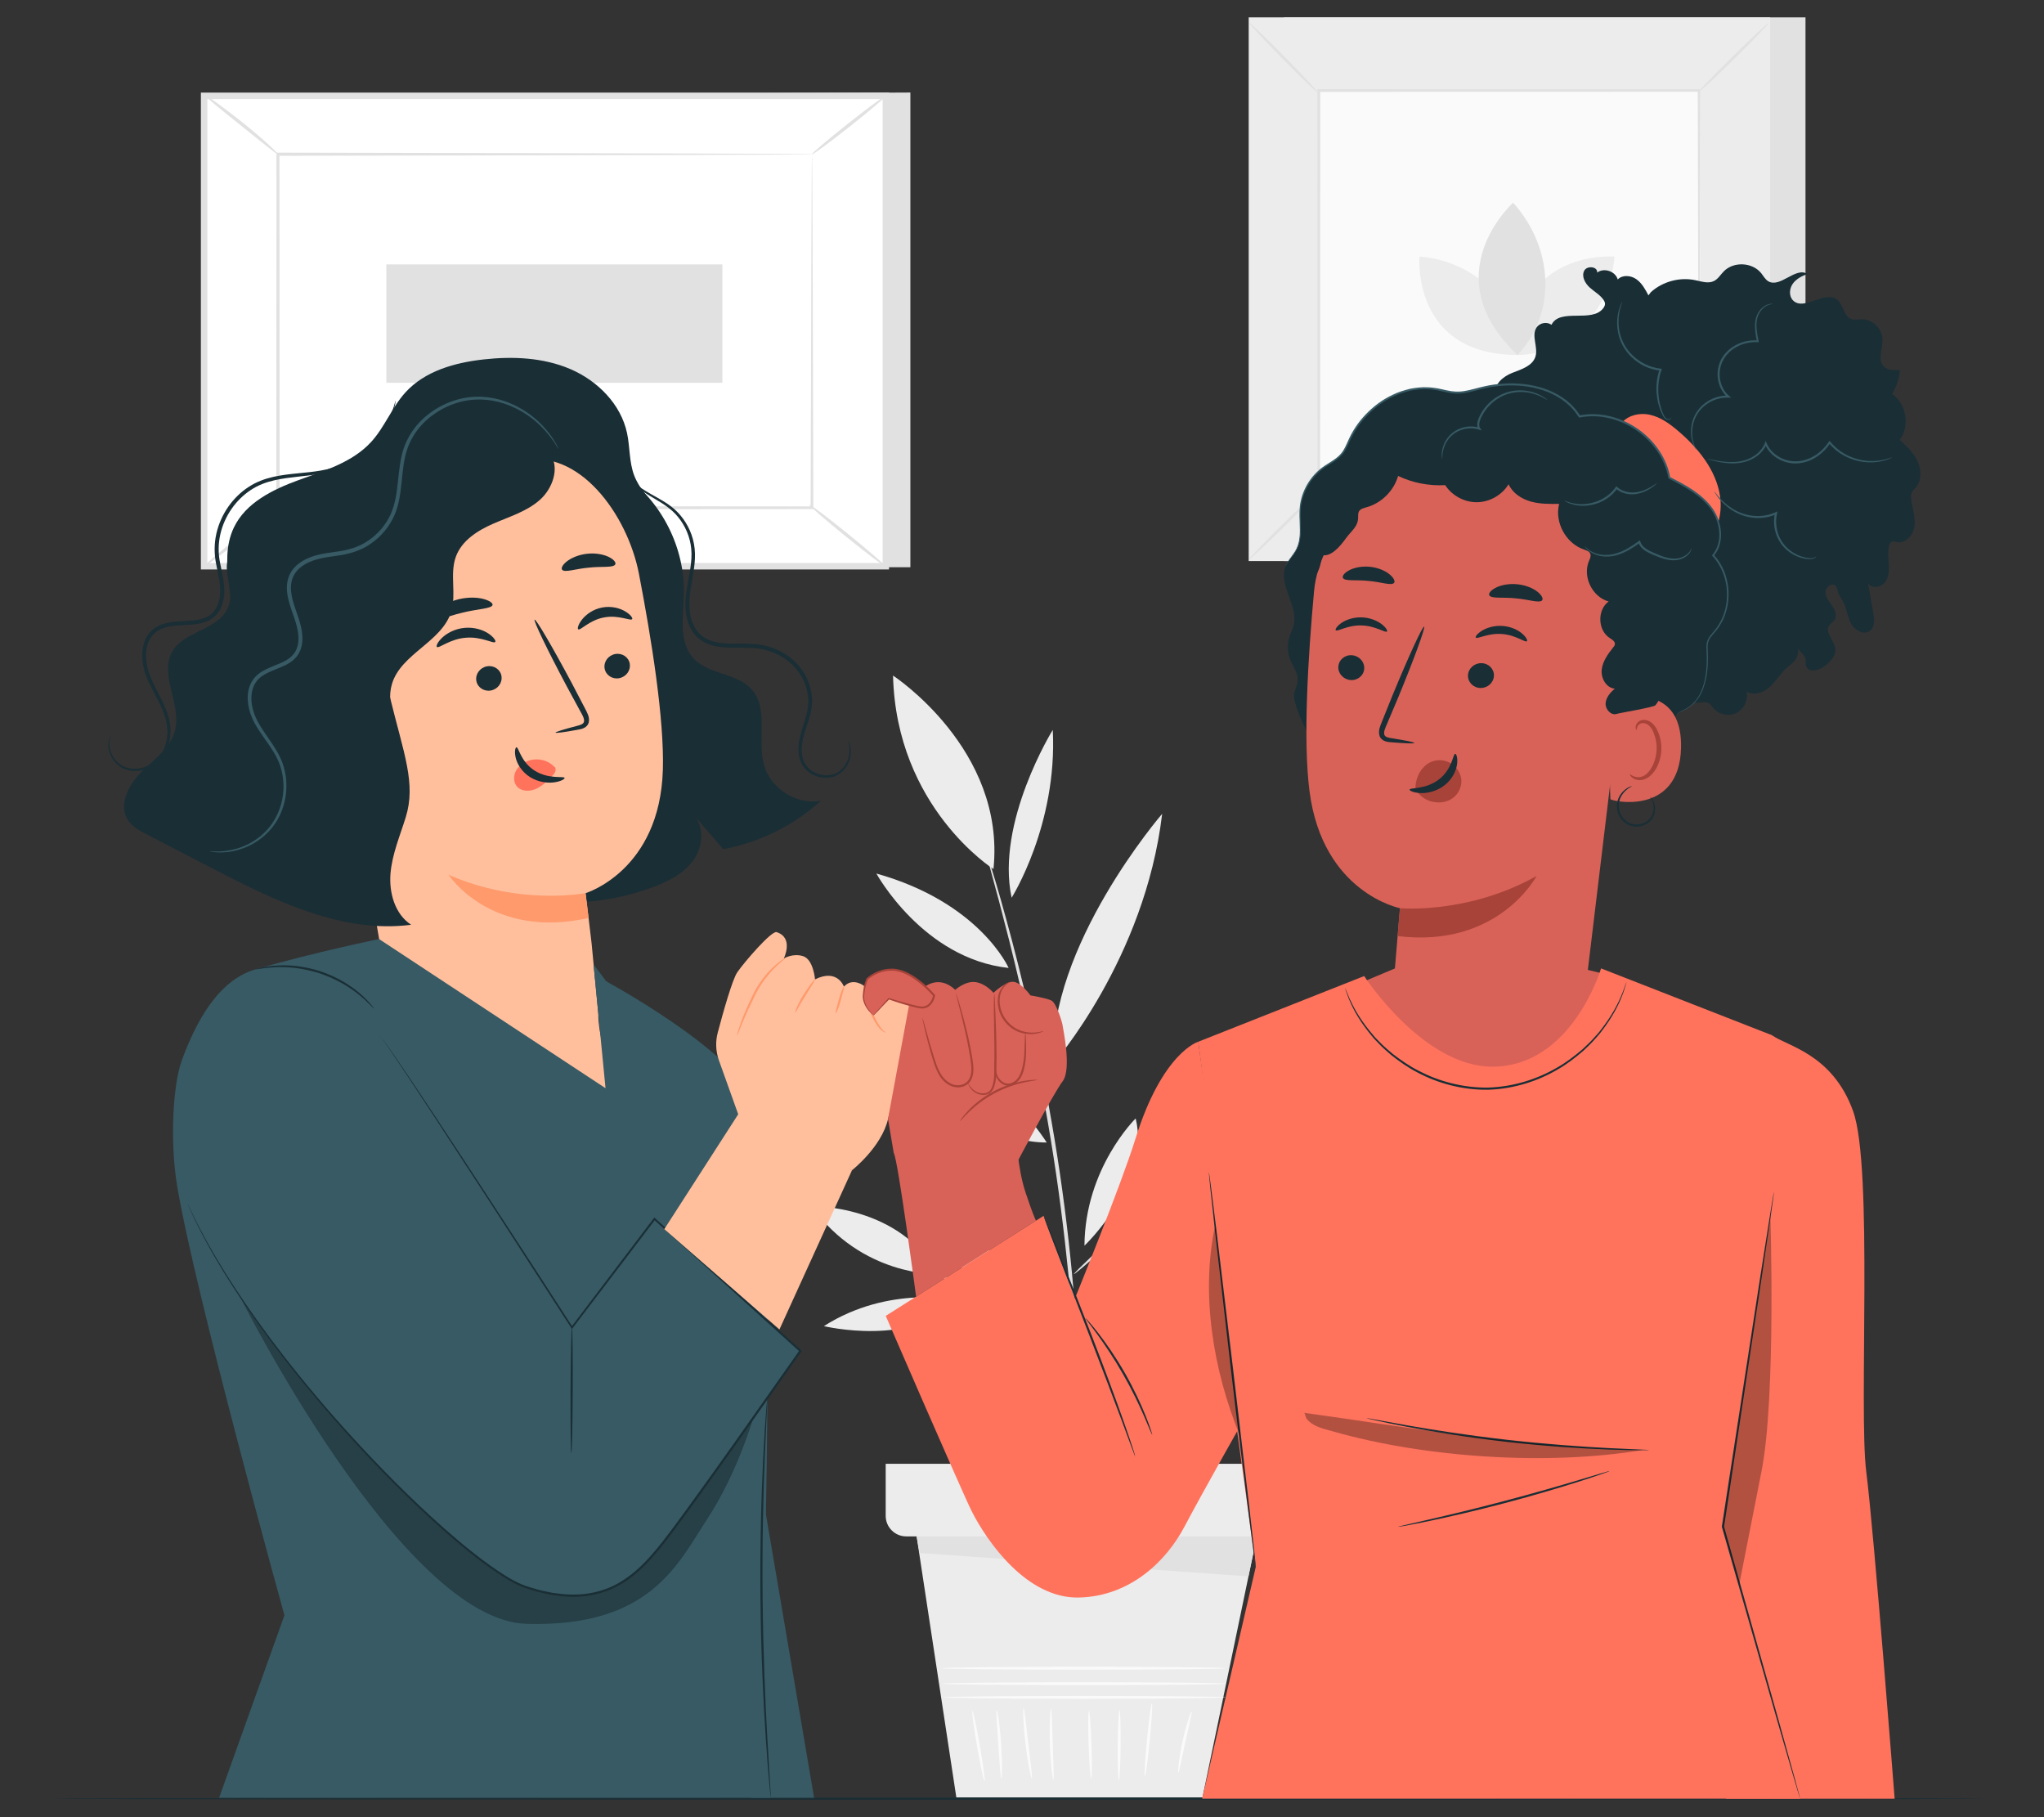 <?xml version="1.0" encoding="UTF-8"?>
<svg id="Layer_2" data-name="Layer 2" xmlns="http://www.w3.org/2000/svg" viewBox="0 0 540 480">
  <rect x="0" y="0" width="540" height="480" fill="#333333" stroke="none"/>
  <defs>
    <style>
      .cls-1 {
        fill: #ff735d;
      }

      .cls-1, .cls-2, .cls-3, .cls-4, .cls-5, .cls-6, .cls-7, .cls-8, .cls-9, .cls-10, .cls-11, .cls-12, .cls-13, .cls-14 {
        stroke-width: 0px;
      }

      .cls-2 {
        fill: #375a64;
      }

      .cls-3 {
        fill: #e1e1e1;
      }

      .cls-4 {
        fill: #ececec;
      }

      .cls-6, .cls-15 {
        opacity: .3;
      }

      .cls-7 {
        fill: none;
      }

      .cls-8 {
        fill: #1a2e35;
      }

      .cls-9 {
        fill: #fff;
      }

      .cls-10 {
        fill: #d96258;
      }

      .cls-11 {
        fill: #fafafa;
      }

      .cls-12 {
        fill: #ff9a6c;
      }

      .cls-13 {
        fill: #ffbf9d;
      }

      .cls-14 {
        fill: #a8433a;
      }
    </style>
  </defs>
  <g id="Layer_2-2" data-name="Layer 2">
    <g>
      <rect class="cls-7" width="540" height="480"/>
      <g>
        <g>
          <g>
            <g>
              <path class="cls-4" d="m286.5,329.04c.12-20.5,13.53-33.61,13.53-33.61,4.09,16.86-13.53,33.61-13.53,33.61Z"/>
              <path class="cls-4" d="m306.14,319.52c18.85-8.07,36.21-1,36.21-1-13.83,10.48-36.21,1-36.21,1Z"/>
              <path class="cls-4" d="m308.37,308.6c-3.27-15.84,4.93-28.15,4.93-28.15,5.93,12.35-4.93,28.15-4.93,28.15Z"/>
              <path class="cls-4" d="m232.42,269.18c28.71,7.64,44.11,32.61,44.11,32.61-24.54.02-44.11-32.61-44.11-32.61Z"/>
              <path class="cls-4" d="m278.28,280.94c-1.49-30.95,28.75-65.97,28.75-65.97-4.57,38.43-28.75,65.97-28.75,65.97"/>
              <path class="cls-4" d="m278.13,192.8c1.28,25.1-10.87,44.33-10.87,44.33-4.27-19.91,10.87-44.33,10.87-44.33Z"/>
              <path class="cls-4" d="m266.47,255.68c-22.63-2.43-34.94-24.94-34.94-24.94,27.36,7.67,34.94,24.94,34.94,24.94Z"/>
              <path class="cls-4" d="m217.66,350.29c17.29-11.02,35.57-6.85,35.57-6.85-11.95,12.57-35.57,6.85-35.57,6.85Z"/>
              <path class="cls-4" d="m276.3,360.45c-4.29,11.83-15.2,17.13-15.2,17.13.97-10.44,15.2-17.13,15.2-17.13Z"/>
              <path class="cls-4" d="m273.39,357.12c-12.87,7.92-27.06,4.83-27.06,4.83,8.71-9.08,27.06-4.83,27.06-4.83Z"/>
              <path class="cls-3" d="m284.95,398.78s-.03-.16-.04-.46c0-.36-.02-.81-.03-1.35,0-1.27,0-3-.01-5.19.02-2.25.02-5.01-.05-8.2-.05-3.2-.06-6.84-.23-10.86-.19-8.05-.77-17.61-1.59-28.22-.92-10.6-2.21-22.23-3.98-34.37-3.58-24.31-8.46-46.03-12.39-61.63-1.98-7.8-3.65-14.1-4.86-18.43-.57-2.11-1.02-3.78-1.35-5.01-.13-.53-.24-.96-.33-1.31-.07-.3-.09-.45-.08-.46.02,0,.08.14.18.43.11.35.25.77.42,1.28.38,1.21.89,2.87,1.53,4.96,1.33,4.3,3.11,10.58,5.18,18.37,4.11,15.58,9.12,37.31,12.7,61.67,1.78,12.17,3.04,23.83,3.91,34.45.77,10.63,1.27,20.22,1.37,28.28.12,4.03.08,7.67.08,10.88.01,3.2-.04,5.96-.13,8.21-.08,2.18-.14,3.91-.18,5.19-.03.54-.05.98-.07,1.35-.02.3-.04.46-.06.46Z"/>
              <path class="cls-3" d="m243.43,333.27c.16-.23,9.3,5.76,20.42,13.38,11.12,7.63,20.01,13.99,19.85,14.22-.16.23-9.3-5.76-20.43-13.39-11.12-7.62-20.01-13.99-19.85-14.22Z"/>
              <path class="cls-3" d="m283.7,336.57c-.05-.05.46-.6,1.4-1.54,1.12-1.08,2.48-2.39,4.07-3.92,3.66-3.44,8.38-7.86,13.6-12.76,5.22-4.89,9.94-9.32,13.6-12.75,1.61-1.51,2.98-2.8,4.12-3.87.98-.9,1.55-1.38,1.6-1.33.05.05-.42.62-1.32,1.61-.89,1-2.23,2.39-3.9,4.1-3.35,3.41-8.08,8.01-13.41,12.98-5.32,4.97-10.22,9.39-13.81,12.54-1.79,1.58-3.26,2.83-4.29,3.68-1.03.85-1.62,1.3-1.67,1.24Z"/>
              <path class="cls-4" d="m214.38,318.6s23.38-.45,33.27,17.96c0,0-19.95.66-33.27-17.96Z"/>
              <path class="cls-4" d="m246.31,309.22s19.04,13.58,16.01,34.25c0,0-16.41-11.36-16.01-34.25Z"/>
              <path class="cls-4" d="m346.6,275.76s-7.51,26.18-31.38,30.88c0,0,6.1-22.42,31.38-30.88Z"/>
              <path class="cls-4" d="m235.93,178.45s29.83,19.46,26.53,51.11c0,0-25.68-16.25-26.53-51.11Z"/>
            </g>
            <path class="cls-3" d="m335.22,351.54c.04.06-.65.61-1.94,1.55-1.29.93-3.13,2.32-5.35,4.09-4.46,3.53-10.36,8.73-16.15,15.18-5.79,6.46-10.33,12.88-13.36,17.69-1.52,2.4-2.71,4.38-3.49,5.76-.8,1.38-1.27,2.12-1.34,2.09-.06-.03.29-.84.99-2.28.68-1.44,1.78-3.48,3.23-5.95,2.89-4.93,7.38-11.48,13.22-17.99,5.85-6.5,11.88-11.67,16.47-15.07,2.3-1.7,4.2-3.01,5.57-3.85,1.36-.85,2.12-1.29,2.16-1.23Z"/>
            <path class="cls-4" d="m309.26,370.97c-3.81-20.15,6.85-35.57,6.85-35.57,3.21,22.18-6.85,35.57-6.85,35.57Z"/>
            <path class="cls-4" d="m329.33,360.03c12.86-7.55,26.04-4.04,26.04-4.04-14.4,7.64-26.04,4.04-26.04,4.04Z"/>
          </g>
          <g>
            <polygon class="cls-4" points="241.46 401.21 252.65 474.77 317.68 474.77 332.77 402.28 241.46 401.21"/>
            <g>
              <path class="cls-11" d="m323.68,448.35c0,.21-16.66.38-37.21.38s-37.22-.17-37.22-.38,16.66-.38,37.22-.38,37.21.17,37.21.38Z"/>
              <path class="cls-11" d="m323.93,444.74c0,.21-16.78.38-37.46.38s-37.47-.17-37.47-.38,16.77-.38,37.47-.38,37.46.17,37.46.38Z"/>
              <path class="cls-11" d="m323.8,440.65c0,.21-16.78.38-37.46.38s-37.47-.17-37.47-.38,16.77-.38,37.47-.38,37.46.17,37.46.38Z"/>
              <path class="cls-11" d="m260.12,470.57c-.21.04-1.1-4.11-1.99-9.26-.89-5.15-1.45-9.36-1.24-9.39.21-.04,1.1,4.11,1.99,9.26.89,5.15,1.45,9.36,1.24,9.39Z"/>
              <path class="cls-11" d="m264.54,469.79c-.22,0-.46-4.05-.81-9.04-.34-4.99-.64-9.04-.42-9.06.2-.02.85,4,1.19,9.01.34,5.01.25,9.08.04,9.09Z"/>
              <path class="cls-11" d="m272.6,469.79c-.2.04-1.09-4.09-1.69-9.26-.61-5.17-.7-9.39-.5-9.41.22-.01.65,4.17,1.25,9.32.6,5.15,1.15,9.32.93,9.35Z"/>
              <path class="cls-11" d="m278.27,470.17c-.2.02-.73-4.19-.9-9.41-.17-5.22.08-9.46.29-9.45.22,0,.3,4.23.47,9.43.17,5.2.35,9.42.14,9.44Z"/>
              <path class="cls-11" d="m288.28,469.79c-.21,0-.52-3.99-.68-8.93-.17-4.94-.13-8.95.08-8.96.21,0,.52,3.99.68,8.94.17,4.94.13,8.95-.08,8.96Z"/>
              <path class="cls-11" d="m295.6,470.18c-.21,0-.35-4.14-.31-9.24.04-5.1.25-9.24.46-9.24.21,0,.35,4.14.31,9.24-.04,5.1-.25,9.24-.46,9.24Z"/>
              <path class="cls-11" d="m302.46,469.2c-.21-.02.04-4.35.55-9.66.52-5.32,1.1-9.61,1.31-9.59.21.02-.04,4.35-.55,9.66-.52,5.31-1.1,9.61-1.31,9.59Z"/>
              <path class="cls-11" d="m311.31,468.23c-.2-.03.12-3.74,1.09-8.21.97-4.48,2.22-7.99,2.42-7.93.21.06-.71,3.64-1.67,8.09-.97,4.44-1.62,8.08-1.84,8.05Z"/>
            </g>
            <path class="cls-4" d="m233.99,386.65v13.76c0,2.99,2.43,5.42,5.42,5.42h94.17c2.99,0,5.42-2.43,5.42-5.42v-13.76h-105Z"/>
            <polygon class="cls-3" points="242.16 405.83 242.94 410.21 329.83 416.4 332.03 405.83 242.16 405.83"/>
          </g>
        </g>
        <g>
          <rect class="cls-3" x="339.22" y="4.59" width="137.77" height="143.61"/>
          <rect class="cls-4" x="329.89" y="4.59" width="137.77" height="143.61"/>
          <rect class="cls-11" x="348.41" y="23.9" width="100.73" height="105"/>
          <path class="cls-3" d="m348.41,129.6c.07.08-.9,1.17-2.52,2.85-1.62,1.69-3.88,3.98-6.42,6.48-2.54,2.5-4.86,4.73-6.57,6.31-1.71,1.59-2.8,2.53-2.88,2.46-.07-.07.89-1.15,2.51-2.84,1.62-1.69,3.89-3.99,6.43-6.49,2.54-2.5,4.87-4.74,6.58-6.32,1.71-1.59,2.8-2.53,2.87-2.45Z"/>
          <path class="cls-3" d="m449.14,129.34c.08-.07,1.17.9,2.85,2.52,1.69,1.62,3.98,3.88,6.48,6.42,2.5,2.54,4.73,4.86,6.31,6.57,1.59,1.71,2.53,2.8,2.46,2.88-.07.07-1.15-.89-2.84-2.51-1.69-1.62-3.99-3.89-6.49-6.43-2.5-2.54-4.74-4.87-6.32-6.58-1.59-1.71-2.53-2.8-2.45-2.87Z"/>
          <path class="cls-3" d="m448.87,24.18c-.07-.08.9-1.17,2.52-2.85,1.62-1.69,3.88-3.98,6.42-6.48,2.54-2.5,4.86-4.73,6.57-6.31,1.71-1.59,2.8-2.53,2.88-2.46.07.07-.89,1.15-2.51,2.84-1.62,1.69-3.89,3.99-6.43,6.49-2.54,2.5-4.87,4.74-6.58,6.32-1.71,1.59-2.8,2.53-2.87,2.45Z"/>
          <path class="cls-3" d="m348.14,24.43c-.08.07-1.17-.9-2.85-2.52-1.69-1.62-3.98-3.88-6.48-6.42-2.5-2.54-4.73-4.86-6.31-6.57-1.59-1.71-2.53-2.8-2.46-2.88.07-.07,1.15.89,2.84,2.51,1.69,1.62,3.99,3.89,6.49,6.43,2.5,2.54,4.74,4.87,6.32,6.58,1.59,1.71,2.53,2.8,2.45,2.87Z"/>
          <path class="cls-3" d="m448.87,128.9s-.01-.18-.02-.51c0-.35-.01-.83-.02-1.46,0-1.31-.02-3.2-.04-5.66-.02-4.96-.05-12.2-.09-21.39-.04-18.39-.1-44.59-.17-75.98l.33.33c-29.32.01-63.76.03-100.44.05h0l.38-.38c-.02,38.54-.04,74.6-.05,105l-.32-.32c30.11.07,55.19.13,72.75.17,8.78.04,15.69.06,20.42.08,2.35.02,4.15.03,5.4.04.6,0,1.06.01,1.39.02.31,0,.48.02.48.02,0,0-.14.01-.45.02-.33,0-.77.01-1.36.02-1.23,0-3.02.02-5.34.04-4.72.02-11.6.05-20.35.08-17.62.04-42.76.1-72.96.17h-.32s0-.32,0-.32c-.02-30.4-.03-66.46-.05-105v-.38s.38,0,.38,0h0c36.68.02,71.12.03,100.44.05h.33s0,.33,0,.33c-.07,31.47-.13,57.75-.17,76.19-.04,9.16-.07,16.37-.09,21.32-.02,2.43-.03,4.31-.04,5.6,0,.61-.01,1.08-.02,1.43,0,.32-.02.47-.02.47Z"/>
          <g>
            <path class="cls-4" d="m375,67.76s-2.16,26,26,26c0-13.87-11.45-24.83-26-26Z"/>
            <path class="cls-4" d="m426.52,67.78s-26-2.16-26,26c13.87,0,24.83-11.45,26-26Z"/>
            <path class="cls-3" d="m399.75,53.55s-21.24,19.07,1.16,40.21c10.42-11.04,9.54-28.35-1.16-40.21Z"/>
          </g>
        </g>
        <g>
          <polygon class="cls-3" points="240.51 24.44 240.51 149.83 60.41 149.83 53.93 25.32 240.51 24.44"/>
          <g>
            <rect class="cls-9" x="81.85" y="-2.6" width="124.25" height="180.09" transform="translate(56.53 231.42) rotate(-90)"/>
            <path class="cls-3" d="m234.88,150.42H53.07V24.46h181.8v125.96Zm-180.09-1.71h178.39V26.17H54.78v122.54Z"/>
          </g>
          <g>
            <rect class="cls-9" x="73.43" y="40.76" width="141.08" height="93.38"/>
            <path class="cls-3" d="m214.51,40.76s-.24.02-.7.02c-.48,0-1.14.01-2.01.02-1.79.01-4.38.03-7.75.05-6.78.03-16.63.06-29.07.11-24.88.05-60.1.12-101.56.2l.41-.41c.01,28.53.02,60.14.04,93.36h0s-.44-.43-.44-.43c53.22.03,102.29.07,141.08.09l-.35.35c.08-28.42.14-51.71.19-67.94.04-8.11.07-14.44.09-18.79.02-2.15.03-3.79.04-4.94.01-1.12.04-1.71.04-1.71,0,0,.03.54.04,1.64,0,1.13.02,2.75.04,4.87.02,4.32.05,10.63.09,18.71.04,16.28.11,39.65.19,68.16v.35s-.35,0-.35,0c-38.79.02-87.86.06-141.08.09h-.45s0-.45,0-.45h0c.01-33.24.03-64.85.04-93.38v-.41s.41,0,.41,0c41.57.08,76.88.15,101.83.2,12.4.05,22.23.08,28.98.11,3.33.02,5.9.04,7.67.05.84.01,1.49.02,1.96.02.44,0,.65.02.65.02Z"/>
          </g>
          <path class="cls-3" d="m53.93,24.97c.08-.1,1.25.68,3.1,2.01,1.84,1.33,4.35,3.22,7.06,5.38,2.71,2.17,5.09,4.22,6.77,5.76,1.68,1.54,2.66,2.55,2.58,2.64-.17.19-4.5-3.38-9.91-7.7-5.41-4.31-9.76-7.88-9.6-8.08Z"/>
          <path class="cls-3" d="m234.02,25.32c.15.19-4.09,3.8-9.48,8.07-5.39,4.26-9.88,7.56-10.03,7.37-.15-.19,4.09-3.8,9.48-8.07,5.39-4.26,9.88-7.56,10.03-7.37Z"/>
          <g>
            <path class="cls-9" d="m233.88,149.59c-6.69-5.42-13.39-10.85-20.08-16.27"/>
            <path class="cls-3" d="m213.8,133.31c.15-.19,4.78,3.3,10.32,7.79,5.55,4.49,9.91,8.29,9.76,8.48-.15.19-4.77-3.3-10.32-7.79-5.54-4.49-9.91-8.29-9.76-8.48Z"/>
          </g>
          <path class="cls-3" d="m53.93,149.57c-.15-.19,4.05-3.77,9.38-7.98,5.33-4.22,9.78-7.48,9.93-7.29.15.19-4.05,3.77-9.38,7.98-5.33,4.22-9.78,7.48-9.93,7.29Z"/>
          <rect class="cls-3" x="130.83" y="41.09" width="31.27" height="88.77" transform="translate(60.98 231.94) rotate(-90)"/>
        </g>
        <path class="cls-8" d="m524.68,475.12c0,.16-114.33.29-255.33.29s-255.35-.13-255.35-.29,114.3-.29,255.35-.29,255.33.13,255.33.29Z"/>
        <path class="cls-8" d="m164.98,125.61c9.93,7.04,16.01,19.2,15.69,31.37-.16,5.91-1.44,12.71,2.62,17.01,4.02,4.26,11.46,3.75,15.32,8.14,4.55,5.17,1.38,13.38,3.25,20.01,1.76,6.23,8.64,10.53,15,9.39-7.2,6.52-16.23,10.99-25.78,12.78-2.62-3.03-5.24-6.06-7.86-9.09,2.96,3.17,2.49,8.49-.05,12.02-2.54,3.52-6.62,5.58-10.69,7.1-19.43,7.27-42.25,4.74-59.61-6.61"/>
        <path class="cls-8" d="m56.93,183.26c1.25-4.59,3.51-8.9,4.27-13.59,1.63-10.09-3.81-21.08.58-30.31,3.12-6.57,10.31-10.07,17.14-12.56,6.83-2.49,14.19-4.68,19.11-10.04,3.61-3.93,5.51-9.19,9.1-13.13,5.12-5.62,12.99-7.83,20.55-8.68,7.76-.87,15.84-.53,23.02,2.55,7.17,3.08,13.31,9.23,14.95,16.87.8,3.72.54,7.68,1.9,11.23,1.5,3.91,4.78,6.84,6.89,10.45,4.46,7.64,2.8,18.31-3.78,24.22l-49.92,71.73c-11.01,4.81-38.46,1.06-47.56-6.79-9.1-7.85-19.39-30.35-16.24-41.94Z"/>
        <path class="cls-13" d="m168.8,151.56c-3-15.56-15.85-33.47-31.27-29.81l-47.22,18.59c-4.68,1.11-7.74,5.62-7.03,10.38l20.3,117c-.11.04-.22.08-.33.12,0,0,25.26,43.84,56.25,29.63,6.14-2.82-1.78-22.22-1.42-29.58l-1.78-18.65c-1.11-9.51-1.61-13.41-1.59-13.32,0,0,19.61-5.89,20.41-32.57.4-13.27-2.99-34.5-6.32-51.78Z"/>
        <g>
          <g>
            <g>
              <path class="cls-8" d="m132.48,178.59c.29,1.76-.96,3.46-2.8,3.8-1.83.34-3.55-.82-3.84-2.58-.29-1.76.96-3.46,2.8-3.8,1.84-.34,3.56.82,3.85,2.58Z"/>
              <path class="cls-8" d="m166.37,175.34c.29,1.76-.96,3.46-2.8,3.8-1.83.34-3.55-.82-3.84-2.58-.29-1.76.96-3.46,2.8-3.8,1.84-.34,3.56.82,3.85,2.58Z"/>
              <path class="cls-8" d="m167.02,163.52c-.33.63-3.57-1.19-7.46-.42-3.9.7-6.27,3.59-6.81,3.12-.26-.2,0-1.28,1.02-2.58,1.01-1.28,2.88-2.71,5.31-3.17,2.43-.46,4.69.18,6.08,1.02,1.42.83,2.03,1.75,1.86,2.03Z"/>
            </g>
            <path class="cls-8" d="m130.85,169.56c-.43.59-3.63-1.49-7.84-1.1-4.21.33-7.08,2.93-7.59,2.42-.25-.22.15-1.25,1.39-2.43,1.22-1.17,3.38-2.39,6.01-2.61,2.62-.22,4.93.61,6.3,1.56,1.39.95,1.93,1.9,1.72,2.16Z"/>
            <path class="cls-8" d="m146.74,193.54c-.04-.2,2.15-.88,5.72-1.81.91-.21,1.76-.51,1.83-1.16.13-.69-.38-1.64-.96-2.65-1.15-2.12-2.36-4.34-3.62-6.67-5.06-9.5-8.85-17.36-8.47-17.57.38-.2,4.8,7.34,9.86,16.84,1.23,2.35,2.4,4.58,3.51,6.72.48,1,1.23,2.11.94,3.55-.16.72-.77,1.31-1.34,1.54-.57.26-1.08.33-1.54.42-3.63.67-5.9.97-5.94.77Z"/>
            <path class="cls-12" d="m154.7,235.91s-17.44,3.39-36.21-4.85c0,0,11.15,17.22,37,11.42l-.8-6.57Z"/>
            <path class="cls-1" d="m146.33,202.43c-1.52-1.55-3.91-2.2-6.14-1.67-1.54.37-3.03,1.33-3.82,2.72-.79,1.4-.76,3.23.27,4.34,1.15,1.24,3.22,1.3,4.88.59,1.66-.71,3-2.03,4.26-3.34.35-.36.71-.74.89-1.2.19-.46.17-1.03-.18-1.34"/>
            <path class="cls-8" d="m136.44,197.39c.58-.11,1.09,3.81,4.8,6.16,3.7,2.36,7.82,1.39,7.92,1.93.09.24-.83.88-2.59,1.15-1.72.28-4.32.05-6.58-1.39-2.26-1.44-3.43-3.6-3.77-5.19-.36-1.62-.05-2.64.22-2.66Z"/>
          </g>
          <path class="cls-8" d="m130.13,159.78c-.23,1.03-3.89,1.02-8.06,2.08-4.19.97-7.44,2.64-8.12,1.84-.3-.39.17-1.39,1.43-2.51,1.25-1.12,3.31-2.3,5.82-2.91,2.51-.6,4.88-.5,6.51-.07,1.63.43,2.51,1.1,2.42,1.58Z"/>
          <path class="cls-8" d="m162.53,149.12c-.62.91-3.57.43-6.99.82-3.43.29-6.24,1.36-7.01.59-.35-.38,0-1.26,1.17-2.2,1.15-.93,3.15-1.83,5.5-2.07,2.35-.24,4.48.25,5.78.93,1.32.69,1.82,1.48,1.55,1.92Z"/>
        </g>
        <path class="cls-8" d="m79.88,144.65c2.23-3.85,6.49-5.99,10.56-7.81,17.54-7.82,36.02-13.54,54.92-16.99,2.57,3.78.65,9.21-2.78,12.23-3.43,3.02-7.97,4.38-12.16,6.2-4.2,1.82-8.46,4.5-10,8.81-1.65,4.58.2,9.8-1.21,14.46-2.43,8.01-13.28,11.1-15.66,19.12-1.81,6.07,1.97,12.23,3.15,18.45,1.34,7.05-.91,14.68-5.85,19.88-3.9,4.1-9.39,6.57-15.02,6.96-2.45-22.49-4.9-44.99-7.34-67.48-.51-4.68-.95-9.74,1.41-13.81Z"/>
        <path class="cls-8" d="m37.32,203.95c3.4-3.37,7.73-6.36,8.92-11,1.73-6.76-4.01-14.31-.88-20.54,2.86-5.69,12.12-5.88,14.75-11.67,2.06-4.53-.76-8.3-.09-12.21s5.99-7.59,9.96-7.33l33.08,43.09c3.62,14.83,6.9,22.66,4.13,31.59-1.52,4.9-3.58,9.7-4.02,14.81-.43,5.11,1.15,10.79,5.45,13.58-18.35,2.38-36.1-6.39-52.53-14.9-5.79-3-11.59-6.01-17.39-9.01-1.81-.94-3.69-1.94-4.83-3.63-2.68-3.97.04-9.39,3.44-12.76Z"/>
        <path class="cls-2" d="m55.41,224.86s.67.21,1.99.28c1.31.07,3.3.02,5.72-.7,2.4-.71,5.28-2.1,7.79-4.71,2.51-2.57,4.44-6.48,4.72-11.04.14-2.27-.14-4.68-.96-7.03-.83-2.37-2.28-4.53-3.77-6.67-1.47-2.15-3.07-4.35-3.89-6.92-.81-2.53-.97-5.57.59-7.86,1.56-2.33,4.65-3.04,7.47-4.35,1.42-.65,2.88-1.63,3.78-3.11.9-1.47,1.14-3.24,1.02-4.89-.21-3.37-1.8-6.38-2.58-9.49-.39-1.56-.59-3.18-.27-4.7.31-1.53,1.2-2.89,2.47-3.87,2.56-2.03,5.94-2.51,9.19-2.96,3.27-.4,6.67-1.32,9.35-3.28,2.72-1.88,4.84-4.47,6.14-7.37,1.28-2.93,1.64-6.03,1.95-8.95.3-2.93.55-5.78,1.39-8.37.83-2.59,2.27-4.87,4-6.75,3.54-3.72,8.13-5.84,12.45-6.42,4.35-.59,8.37.37,11.53,1.8,3.19,1.43,5.62,3.32,7.37,5.04,3.51,3.51,4.57,6.16,4.71,6.06.02,0-.05-.17-.2-.47-.16-.3-.36-.76-.71-1.32-.66-1.14-1.77-2.76-3.5-4.57-1.74-1.8-4.17-3.77-7.42-5.3-3.22-1.52-7.35-2.57-11.88-2-4.49.55-9.28,2.7-13,6.56-1.82,1.95-3.35,4.34-4.25,7.07-.89,2.73-1.16,5.64-1.47,8.56-.31,2.91-.69,5.9-1.9,8.64-1.23,2.72-3.24,5.17-5.8,6.92-2.55,1.84-5.64,2.68-8.91,3.08-3.22.45-6.83.91-9.71,3.18-1.43,1.09-2.5,2.72-2.85,4.49-.37,1.77-.13,3.55.28,5.18.85,3.29,2.38,6.2,2.57,9.3.11,1.52-.11,3.05-.86,4.28-.75,1.23-1.98,2.09-3.33,2.72-1.35.65-2.81,1.12-4.2,1.8-1.39.65-2.77,1.58-3.65,2.91-1.8,2.7-1.54,6.03-.67,8.71.9,2.77,2.58,5.01,4.06,7.14,1.51,2.13,2.91,4.21,3.72,6.44.8,2.23,1.09,4.54.98,6.71-.23,4.37-2.03,8.15-4.4,10.67-2.37,2.56-5.15,3.97-7.47,4.73-4.75,1.47-7.6.63-7.58.82Z"/>
        <path class="cls-8" d="m29.23,194.36s-.35.47-.53,1.54c-.19,1.05-.07,2.76,1.02,4.53.56.86,1.36,1.74,2.48,2.36,1.11.61,2.51.95,3.99.85,2.93-.12,6.3-2.06,7.81-5.53.77-1.7,1.13-3.66,1.03-5.68-.11-2.03-.73-4.07-1.6-6.02-1.66-3.91-4.51-7.66-4.81-12.32-.17-2.25.24-4.73,1.82-6.44,1.56-1.75,4.07-2.28,6.59-2.43,2.52-.21,5.29-.03,7.93-1.23,1.3-.61,2.44-1.64,3.14-2.93.71-1.28,1.04-2.71,1.14-4.13.19-2.89-.62-5.57-1.08-8.16-.54-2.58-.51-5.15.04-7.61,1.11-4.91,4.15-9.15,8-11.69,3.87-2.61,8.48-3.1,12.63-3.57,4.18-.43,8.21-.9,11.57-2.43,3.36-1.45,6.01-3.52,7.99-5.61,2.01-2.08,3.33-4.23,4.23-6.03,1.77-3.67,1.9-5.96,1.9-5.96-.13-.04-.41,2.22-2.27,5.77-.94,1.75-2.29,3.81-4.29,5.81-1.97,2-4.59,3.97-7.86,5.33-3.25,1.43-7.17,1.85-11.36,2.24-4.15.43-8.93.88-13.08,3.62-4.09,2.66-7.3,7.09-8.49,12.28-.59,2.58-.62,5.38-.07,8.04.48,2.65,1.25,5.26,1.06,7.89-.13,2.61-1.35,5.15-3.67,6.17-2.28,1.06-4.97.94-7.55,1.15-2.55.16-5.44.72-7.27,2.79-1.84,2.03-2.23,4.8-2.04,7.2.17,2.45,1.02,4.76,2.03,6.78,1,2.04,2.09,3.93,2.95,5.83.86,1.89,1.47,3.81,1.59,5.71.12,1.89-.2,3.74-.89,5.32-1.36,3.24-4.42,5.07-7.16,5.24-1.37.12-2.67-.17-3.71-.7-1.05-.54-1.82-1.34-2.37-2.14-1.09-1.64-1.27-3.25-1.16-4.27.11-1.04.37-1.54.32-1.56Z"/>
        <path class="cls-8" d="m223.93,195.51c-.17,0,1.09,1.72.18,4.82-.46,1.46-1.57,3.27-3.63,4.08-2,.8-4.87.41-6.85-1.5-.99-.94-1.61-2.28-1.78-3.78-.18-1.49.04-3.1.47-4.7.82-3.17,2.64-6.66,2.13-10.71-.42-3.93-2.63-7.87-6.14-10.36-1.74-1.26-3.75-2.19-5.89-2.73-2.15-.57-4.41-.61-6.61-.61-2.2,0-4.37.05-6.4-.34-2.02-.38-3.88-1.31-5.11-2.83-1.23-1.52-1.84-3.45-2.07-5.36-.24-1.93-.1-3.84.19-5.71.57-3.72,1.49-7.35,1.1-10.86-.36-3.49-1.85-6.53-3.75-8.78-1.9-2.3-4.28-3.64-6.26-4.77-2.01-1.12-3.71-2.08-4.97-3.07-2.57-1.95-3.09-3.82-3.22-3.73-.02,0,.02.11.1.32.09.2.18.52.41.88.4.76,1.18,1.8,2.44,2.85,1.25,1.07,2.96,2.1,4.93,3.27,1.96,1.17,4.21,2.52,5.98,4.73,1.77,2.18,3.14,5.09,3.44,8.38.33,3.31-.58,6.83-1.2,10.63-.31,1.9-.47,3.93-.23,5.98.24,2.04.87,4.17,2.27,5.9,1.4,1.75,3.55,2.81,5.72,3.21,2.19.42,4.41.36,6.61.37,2.2,0,4.33.04,6.35.57,2.02.51,3.91,1.38,5.54,2.55,3.29,2.32,5.35,5.97,5.78,9.62.51,3.7-1.17,7.05-2.01,10.38-.43,1.68-.64,3.38-.43,5.03.2,1.63.94,3.18,2.08,4.22,2.26,2.1,5.39,2.45,7.61,1.51,2.27-.96,3.38-2.96,3.81-4.52.44-1.61.23-2.94-.01-3.76-.27-.82-.57-1.18-.57-1.18Z"/>
        <g>
          <path class="cls-2" d="m158.83,258.48s35.74,19.06,40.69,33.2c4.95,14.14,2.81,108.2,2.81,108.2l12.75,75.01h-16.52l-39.73-216.41Z"/>
          <path class="cls-2" d="m67.53,256.04c-10.01,2.88-15.84,14.13-19.46,23.93-2.4,6.49-3.22,21.45-1.29,33.17,4.64,28.07,28.36,113.53,28.36,113.53l-17.26,48.22h145.74s-1.8-118.03-3-141.52c-1.2-23.49-43.82-78.62-43.82-78.62l3.17,32.69-59.82-39.39s-16.48,3.33-32.63,7.98Z"/>
          <path class="cls-8" d="m202.71,369.3s.01.09.01.27c0,.21-.01.48-.02.8-.03.75-.08,1.78-.14,3.08-.12,2.72-.3,6.57-.51,11.31-.39,9.55-.72,22.76-.58,37.34.15,14.59.72,27.79,1.26,37.33.29,4.74.52,8.58.69,11.3.08,1.3.14,2.32.18,3.07.01.32.02.59.03.8,0,.18,0,.27,0,.27,0,0-.03-.09-.05-.27-.02-.21-.05-.47-.09-.8-.07-.75-.17-1.77-.29-3.07-.25-2.66-.55-6.52-.87-11.29-.65-9.54-1.29-22.75-1.43-37.35-.14-14.6.26-27.81.75-37.37.24-4.78.48-8.64.69-11.31.1-1.3.19-2.32.25-3.07.03-.32.06-.58.08-.8.02-.18.04-.27.05-.27Z"/>
        </g>
        <path class="cls-6" d="m63.39,342.48s42.8,85.45,75.65,86.44c32.85,1,40.1-15.93,47.92-27.87,7.82-11.94,12.04-26.47,12.04-26.47l-46.09,28.71-89.51-60.81Z"/>
        <g>
          <g>
            <path class="cls-2" d="m49.46,317.71c18.02,41.19,73.12,96.1,89.53,101.56,19.99,6.66,28.9-2.84,35.36-10.71,6.47-7.87,37.1-51.71,37.1-51.71l-38.55-34.87-21.81,28.69s-47.69-73.96-50.73-77.06"/>
            <path class="cls-8" d="m100.37,273.62s.37.43,1.05,1.3c.64.9,1.61,2.22,2.82,3.98,2.44,3.52,5.93,8.75,10.37,15.44,8.87,13.4,21.49,32.72,36.68,56.21h-.39c6.68-8.82,14.04-18.51,21.79-28.72l.17-.23.21.19c11.93,10.79,24.96,22.57,38.56,34.86l.19.17-.14.2c-5.59,7.93-11.45,16.26-17.42,24.73-4.21,5.93-8.38,11.77-12.55,17.5-2.09,2.86-4.16,5.69-6.32,8.45-2.17,2.74-4.43,5.39-7.05,7.65-2.61,2.26-5.57,4.12-8.82,5.17-3.24,1.06-6.65,1.44-9.96,1.19-.83-.02-1.65-.18-2.47-.26-.41-.05-.82-.09-1.23-.16l-1.21-.25c-.8-.18-1.61-.32-2.4-.53-.78-.23-1.56-.46-2.34-.69-3.16-.89-5.93-2.62-8.55-4.36-5.23-3.55-9.97-7.49-14.44-11.45-4.47-3.96-8.66-7.97-12.62-11.94-7.91-7.94-14.91-15.7-21.03-23.01-12.28-14.59-20.94-27.42-26.31-36.63-2.71-4.59-4.53-8.31-5.77-10.83-.57-1.27-1.01-2.24-1.31-2.91-.29-.66-.43-1-.43-1,0,0,.17.33.48.98.31.66.77,1.63,1.36,2.88,1.27,2.5,3.12,6.2,5.86,10.77,5.41,9.16,14.12,21.94,26.42,36.48,6.13,7.28,13.15,15.01,21.06,22.93,3.96,3.95,8.16,7.95,12.62,11.9,4.47,3.94,9.2,7.86,14.4,11.38,2.61,1.73,5.34,3.42,8.42,4.28.77.23,1.54.45,2.32.68.78.21,1.58.34,2.37.52l1.19.25c.4.06.81.1,1.21.15.81.08,1.61.24,2.43.25,3.26.24,6.6-.13,9.76-1.17,3.17-1.03,6.07-2.85,8.63-5.07,2.57-2.22,4.82-4.86,6.98-7.58,2.14-2.74,4.22-5.58,6.3-8.43,4.17-5.72,8.34-11.57,12.55-17.49,5.97-8.47,11.84-16.8,17.42-24.73l.04.37c-13.59-12.3-26.61-24.09-38.53-34.89l.39-.04c-7.77,10.2-15.14,19.88-21.83,28.68l-.2.27-.18-.28c-15.15-23.52-27.71-42.87-36.51-56.31-4.41-6.72-7.86-11.97-10.27-15.51-1.19-1.78-2.14-3.11-2.76-4.02-.66-.87-1-1.34-1-1.34Z"/>
          </g>
          <path class="cls-8" d="m67.53,256.04s.46-.17,1.31-.38c.43-.11.95-.23,1.57-.31.62-.09,1.32-.23,2.11-.26,1.57-.15,3.46-.14,5.54.06,2.08.24,4.34.68,6.64,1.43,2.29.77,4.37,1.77,6.18,2.82,1.79,1.09,3.31,2.2,4.48,3.26.61.5,1.1,1.03,1.54,1.47.45.44.8.84,1.08,1.19.56.68.86,1.07.83,1.09-.09.08-1.31-1.45-3.71-3.44-1.19-1.01-2.71-2.07-4.49-3.12-1.79-1.01-3.85-1.97-6.09-2.73-2.26-.73-4.48-1.19-6.52-1.45-2.04-.22-3.9-.28-5.46-.18-3.11.17-5,.66-5.03.55Z"/>
          <path class="cls-8" d="m150.94,383.91c-.16,0-.25-7.44-.21-16.62.04-9.18.21-16.62.37-16.62s.25,7.44.21,16.62c-.04,9.18-.21,16.62-.37,16.62Z"/>
        </g>
        <g>
          <path class="cls-13" d="m205.17,246.22c-1.35-.43-8.47,7.84-10.38,10.59-1.33,1.93-3.81,10.8-5.17,15.95-.64,2.42-.53,4.97.31,7.33l6.98,19.5,28.17,9.53s7.84-6.14,9.53-13.56c1.69-7.41,7.41-30.08,7.41-30.08l-7.2-1.69-4.24,4.66-2.33-8.05s-2.97-2.33-5.3.21c0,0-1.69-4.87-7.63-1.91,0,0-.42-5.3-3.18-6.14-2.75-.85-5.08.64-5.08.64,0,0,2.75-5.51-1.91-6.99Z"/>
          <path class="cls-10" d="m244.46,260.58s3.7-3.09,7.9.88c0,0,2.72-2.46,5.45-2.03,2.72.44,4.65,2.82,4.65,2.82,0,0,3.52-3.36,5.56-2.87,2.04.49,4.2,3.55,4.2,3.55,0,0,4.2.68,5.56,1.36s2.95,6.13,2.95,6.58,2.5,11.46,0,14.76c-2.5,3.29-12.17,21.67-12.17,21.67l-32.44-2.72-1.52-9.03,5.95-32.18,3.91-2.81Z"/>
          <path class="cls-14" d="m252.53,262.24s.26.64.62,1.83c.36,1.19.87,2.91,1.45,5.06.58,2.15,1.22,4.72,1.79,7.61.27,1.45.56,2.96.73,4.58.07.81.08,1.65-.07,2.51-.16.84-.53,1.72-1.2,2.35-1.38,1.3-3.47,1.3-4.95.52-1.52-.77-2.53-2.12-3.19-3.45-.67-1.35-1.06-2.71-1.44-3.95-.38-1.25-.71-2.43-.99-3.5-.57-2.15-.98-3.9-1.25-5.12-.27-1.21-.4-1.89-.36-1.9.04,0,.24.65.58,1.84.36,1.29.84,2.99,1.42,5.06.31,1.07.66,2.23,1.05,3.47.4,1.24.81,2.58,1.46,3.86.65,1.27,1.61,2.5,2.98,3.19,1.32.69,3.16.65,4.3-.44,1.15-1.11,1.24-2.87,1.11-4.4-.16-1.56-.43-3.09-.69-4.53-.53-2.88-1.14-5.45-1.66-7.61-.52-2.09-.95-3.81-1.27-5.1-.3-1.21-.45-1.88-.41-1.89Z"/>
          <path class="cls-14" d="m255.62,286.01s.3.38.79,1.05c.48.65,1.44,1.56,2.89,1.73.71.08,1.55-.06,2.14-.62.57-.55.83-1.51,1.02-2.45.2-.96.19-2,.22-3.1,0-1.09.02-2.22.03-3.38,0-4.64-.13-8.84-.14-11.88-.01-1.52,0-2.75.01-3.61.02-.85.05-1.32.09-1.32.04,0,.08.47.13,1.32.04.97.1,2.17.17,3.6.12,3.04.31,7.24.31,11.89,0,1.16-.02,2.3-.04,3.39-.03,1.08-.04,2.18-.26,3.19-.22.99-.47,2-1.22,2.7-.75.66-1.73.78-2.51.67-1.61-.25-2.58-1.29-3.02-2.01-.45-.73-.64-1.16-.61-1.18Z"/>
          <path class="cls-14" d="m270.9,272.83c.07,0,.13,1.35.19,3.54.02,1.1.02,2.41-.15,3.86-.2,1.44-.44,3.08-1.38,4.59-.47.74-1.16,1.35-1.94,1.68-.78.34-1.69.35-2.42.03-1.46-.67-2.13-2.05-2.35-3.13-.22-1.11-.15-2.01-.11-2.62.06-.61.12-.95.15-.94.04,0,.06.34.07.95.02.61.02,1.5.28,2.52.24,1,.92,2.21,2.16,2.74,1.23.55,2.86-.19,3.68-1.53.84-1.34,1.12-2.95,1.34-4.34.19-1.41.23-2.71.26-3.8.04-2.18.12-3.54.21-3.54Z"/>
          <path class="cls-14" d="m275.71,272.34s-.27.21-.83.4c-.56.2-1.41.41-2.49.42-1.07.01-2.37-.16-3.68-.75-1.31-.58-2.59-1.59-3.54-2.95-1.93-2.73-1.96-6.14-.85-8.03.54-.96,1.25-1.53,1.78-1.81.54-.28.87-.32.88-.29.02.04-.29.16-.76.48-.46.33-1.09.9-1.54,1.81-.94,1.78-.85,4.96.96,7.51.89,1.27,2.07,2.23,3.29,2.8,1.22.58,2.44.79,3.47.83,2.07.06,3.29-.53,3.32-.42Z"/>
          <path class="cls-12" d="m207.82,252.84c.05.08-1.11.86-2.74,2.42-1.62,1.56-3.65,3.95-5.27,6.97-1.52,3.07-2.85,5.93-3.7,8.01-.85,2.1-1.35,3.41-1.43,3.38-.04-.01.04-.36.22-.97.18-.61.45-1.49.83-2.56.76-2.16,2.03-5.01,3.57-8.13,1.65-3.09,3.78-5.49,5.5-6.99.86-.76,1.61-1.3,2.14-1.65.54-.34.85-.51.87-.48Z"/>
          <path class="cls-12" d="m215.33,258.71c.13.09-1.13,2.01-2.61,4.41-1.52,2.38-2.5,4.42-2.62,4.39-.19-.06.6-2.28,2.13-4.69,1.5-2.42,2.97-4.2,3.09-4.11Z"/>
          <path class="cls-12" d="m222.96,260.62c.13.06-.3,1.63-.82,3.59-.52,1.97-1.22,3.51-1.37,3.44-.13-.06.3-1.63.82-3.59.52-1.97,1.22-3.51,1.37-3.44Z"/>
          <path class="cls-12" d="m234,272.78c-.01.06-.83-.21-1.7-1.2-.86-.97-1.75-2.53-2.45-4.35-.71-1.82-1.13-3.53-1.37-4.78-.24-1.25-.3-2.03-.23-2.05.17-.04.76,3.04,2.13,6.62.68,1.78,1.49,3.31,2.22,4.3.74,1,1.43,1.37,1.38,1.45Z"/>
          <polygon class="cls-13" points="225.08 309.13 205.92 351.17 175.5 324.67 195.02 294.34 225.08 309.13"/>
          <path class="cls-10" d="m270.9,314.87c-2.11-6.4-2.38-14.67-2.38-14.67l-32.39,4.4c1.09,1.57,5.89,37.89,5.89,37.89l31.67-20.06s-.78-1.46-2.79-7.55Z"/>
          <g>
            <path class="cls-10" d="m230.76,268.18s-2.74-2.31-2.62-5.04c.12-2.73,1-4.56,1-4.56,0,0,3.47-3.3,8.23-2.23,4.76,1.07,9.42,6.6,9.42,6.6,0,0-.58,3.79-3.98,3.11-3.4-.68-7.98-2.25-7.98-2.25-.37.4-4.06,4.38-4.06,4.38Z"/>
            <path class="cls-14" d="m230.76,268.18s.38-.48,1.05-1.26c.73-.82,1.69-1.91,2.87-3.24l.08-.09.12.04c1.67.54,3.69,1.15,5.97,1.73.57.14,1.16.28,1.76.4.6.11,1.19.19,1.76,0,1.15-.33,1.9-1.59,2.14-2.86l.06.22c-1.15-1.3-2.49-2.6-3.99-3.75-2.18-1.68-4.63-3.01-7.11-2.97-2.45,0-4.67,1.04-6.19,2.34l.05-.07c-.62,1.42-.89,2.88-1,4.14-.15,1.26.28,2.31.71,3.1.92,1.57,1.76,2.23,1.71,2.27-.01.02-.23-.13-.59-.47-.35-.34-.85-.87-1.35-1.67-.47-.78-.98-1.91-.85-3.25.08-1.31.31-2.78.95-4.31l.02-.04.03-.03c1.6-1.41,3.88-2.52,6.51-2.54,2.65-.05,5.24,1.35,7.45,3.06,1.53,1.18,2.88,2.48,4.06,3.84l.09.1-.02.12c-.15.74-.41,1.41-.83,2.01-.41.59-1.01,1.07-1.7,1.27-.69.21-1.4.11-2.01-.01-.61-.13-1.21-.28-1.78-.43-2.29-.61-4.3-1.27-5.97-1.85l.2-.05c-1.27,1.31-2.31,2.38-3.09,3.19-.72.73-1.1,1.1-1.1,1.07Z"/>
          </g>
          <path class="cls-14" d="m274.07,285.26c0,.1-1.33.2-3.43.64-2.1.44-4.95,1.33-7.84,2.86-2.89,1.54-5.21,3.42-6.75,4.91-1.54,1.49-2.37,2.55-2.45,2.49-.03-.02.15-.31.5-.8.35-.5.91-1.18,1.66-1.97,1.49-1.59,3.82-3.56,6.77-5.13,2.95-1.57,5.88-2.41,8.03-2.75,1.07-.18,1.95-.27,2.56-.28.61-.02.94-.01.95.03Z"/>
        </g>
        <path class="cls-8" d="m436.14,77.17c3.11-2.8,7.58-4.02,11.68-3.17,1.67.34,3.47.99,4.99.23,1.09-.54,1.73-1.68,2.59-2.55,2.61-2.68,7.58-2.42,9.91.51.57.72,1.02,1.58,1.8,2.07,3.15,1.98,7.26-3.9,10.39-1.89-1.49.54-2.97,1.3-3.88,2.59-.91,1.29-1.04,3.24.06,4.37,2.86,2.94,8.38-2.7,11.63-.2,1.75,1.35,1.76,4.51,3.86,5.19.81.26,1.69.04,2.55.01,2.87-.09,5.56,2.46,5.63,5.33.06,2.45-1.4,5.33.3,7.11,1.05,1.1,2.78,1.07,4.3.96-.2,2.23-.93,4.42-2.1,6.33,3.79,2.58,4.78,8.47,2.04,12.15,1.81,1.66,3.66,3.4,4.7,5.63,1.04,2.23,1.11,5.1-.49,6.97-.36.43-.81.8-1.04,1.31-.25.55-.22,1.19-.14,1.79.29,2.32,1.12,4.61.87,6.93-.25,2.32-2.18,4.74-4.48,4.36-.54-.09-1.12-.32-1.6-.06-.36.2-.54.62-.64,1.01-.43,1.62-.15,3.34-.06,5.01.1,1.68-.04,3.5-1.13,4.78-1.09,1.28-3.41,1.57-4.35.18.46,2.64.92,5.29,1.38,7.93.27,1.57.44,3.46-.77,4.5-1.58,1.36-4.15,0-5.13-1.86-.98-1.85-1.11-4.06-2.13-5.88-.42-.74-.99-1.42-1.24-2.23-.2-.64-.23-1.4-.72-1.86-.98-.94-2.7.39-2.66,1.74.04,1.36,1.03,2.46,1.79,3.58.77,1.12,1.34,2.67.56,3.78-.38.54-1.01.85-1.37,1.4-1.25,1.89,1.49,4.03,1.65,6.29.12,1.67-1.2,3.07-2.47,4.15-1.56,1.33-4.44,2.27-5.2.37-.27-.66-.09-1.42-.28-2.1-.22-.8-.89-1.38-1.46-1.98-1.42-1.5-2.38-3.42-2.73-5.46,1.55,2.26,3.14,5.2,1.73,7.55-.59.98-1.6,1.62-2.46,2.38-1.68,1.49-2.81,3.52-4.47,5.03-1.66,1.51-4.26,2.43-6.13,1.19.51,2.2-.66,4.68-2.69,5.68-2.03,1-4.71.42-6.14-1.33-.39-.48-.72-1.05-1.28-1.33-.6-.3-1.31-.17-1.97-.1-3.99.41-8.12-1.64-10.22-5.06.69-.18,1.37-.37,2.06-.55-3.89-.82-7.94-1.71-11.03-4.2-3.09-2.5-4.86-7.12-2.88-10.56.86-1.49,2.39-2.97,1.88-4.62-.36-1.13-1.56-1.74-2.64-2.22-4.54-2.01-9.09-4.02-13.63-6.03-2.21-.98-4.53-2.04-5.89-4.03-1.36-1.99-1.25-5.19.86-6.37-.91-2.25-2.47-4.23-4.45-5.64-2.22-1.58-4.89-2.42-7.18-3.9-2.29-1.48-4.29-3.98-3.9-6.68.38-2.7,4.29-4.5,6-2.38-.05-4.12-7.31-4.94-7.62-9.04-.25-3.33,4.1-4.72,6.47-7.08-.35-1.18-1.47-2-1.85-3.17-.82-2.45,1.83-4.63,4.24-5.55,2.41-.93,5.33-1.83,6.09-4.29.78-2.52-1.2-5.6.34-7.75.86-1.19,2.71-1.5,3.9-.65,2.24-4.56,10.83-.33,13.75-4.48.23-.33.41-.72.39-1.12-.02-.35-.19-.67-.38-.96-.92-1.37-2.45-2.18-3.67-3.29-1.22-1.11-2.18-2.88-1.48-4.37.71-1.49,3.62-1.21,3.46.43,1.79-1.37,4.83-.34,5.43,1.82,1.24-1.29,3.47-1.1,4.93-.06,1.46,1.03,2.35,2.68,3.18,4.26"/>
        <path class="cls-1" d="m454.4,130.93c-1.09-6.85-5.79-12.61-11.07-17.11-2.21-1.89-4.66-3.66-7.51-4.27-2.84-.61-6.17.23-7.76,2.66l.13,4.87c-1.03,7.67,4.56,14.46,7,21.8,1.06,3.19,1.86,7,4.87,8.5,1.58.79,3.47.72,5.17.23,6.67-1.91,10.26-9.83,9.17-16.68Z"/>
        <path class="cls-8" d="m453.16,166.57c4.65-5.56,4.38-14.6-.59-19.88,2.97-3.45,2.17-8.98-.57-12.61-2.74-3.64-6.94-5.82-10.99-7.9-1.85-10.5-13.25-18.29-23.71-16.2-5.08-8.15-16.53-9.85-25.85-7.53-2.28.57-4.56,1.32-6.9,1.22-1.72-.08-3.38-.61-5.07-.91-9.32-1.63-18.88,4.6-22.88,13.17-.64,1.37-1.18,2.82-2.15,3.98-1.28,1.52-3.16,2.37-4.78,3.52-3.5,2.48-5.82,6.56-6.17,10.84-.3,3.63.71,7.54-.95,10.79-.83,1.63-2.27,2.91-2.94,4.61-1.93,4.93,3.41,10.26,2.18,15.41-.25,1.05-.77,2.02-1.1,3.05-.68,2.1-.57,4.45.31,6.48.68,1.56,1.82,3.02,1.85,4.72.03,1.29-.6,2.5-.91,3.76-.76,3.07,5.46,15.29,8.07,17.08l79.98,3.88c6.1-.99,11.25-6.29,12.08-12.42.14-1.02.2-2.13.86-2.91.57-.67,1.45-.95,2.24-1.33,5.26-2.56,6.16-9.61,5.85-15.45-.04-.82-.1-1.66.14-2.44.34-1.14,1.24-2.01,2.01-2.92Z"/>
        <path class="cls-10" d="m430.35,165.79c.8-14.15-7.44-30.77-21.23-38.25-8.69-4.72-15.61-5.02-20.25-5.75-10.4-1.63-19.03,3.21-19.03,3.21-4.45.86-21.2,15.02-22.67,31.04-1.64,17.8-2.94,39.6-1.21,52.97,3.48,26.88,23.89,30.88,23.89,30.88,0-.02-.65,7.7-1.33,15.92l-7.9,3.32c-.42,0,6.26,28.36,6.26,28.36l46.13,1.08,14.96-30.28-8.48-2.1,10.87-90.41Z"/>
        <path class="cls-14" d="m386.08,206.15c-.07-1.41-.74-2.7-1.65-3.63-1.83-1.86-4.7-2.26-6.93-.98-2.23,1.28-3.69,4.17-3.53,6.98h0c1.05,1.73,2.77,2.98,4.76,3.32.31.05.62.09.94.11,1.53.09,3.12-.3,4.37-1.32,1.26-1.02,2.13-2.74,2.04-4.48Z"/>
        <path class="cls-8" d="m353.57,176.07c-.12,1.81,1.32,3.4,3.21,3.56,1.88.16,3.51-1.18,3.63-2.99.12-1.81-1.32-3.4-3.2-3.56-1.89-.16-3.51,1.18-3.63,2.99Z"/>
        <path class="cls-8" d="m352.9,166.48c.41.46,3.07-1.39,6.76-1.27,3.69.06,6.35,2.04,6.76,1.6.2-.19-.21-1.01-1.36-1.91-1.14-.89-3.09-1.78-5.4-1.83-2.3-.05-4.26.74-5.4,1.57-1.16.84-1.57,1.64-1.37,1.84Z"/>
        <path class="cls-8" d="m373.66,196.26c.02-.21-2.26-.67-5.97-1.26-.94-.12-1.83-.34-1.97-.99-.2-.69.22-1.69.71-2.78.95-2.26,1.95-4.62,3-7.1,4.17-10.11,7.21-18.44,6.8-18.6-.41-.16-4.12,7.9-8.29,18.01-1,2.49-1.97,4.87-2.88,7.15-.39,1.06-1.04,2.26-.6,3.69.23.71.91,1.24,1.51,1.42.6.2,1.13.23,1.6.27,3.74.31,6.06.39,6.08.18Z"/>
        <path class="cls-14" d="m369.85,239.89s17.97,1.68,36.11-8.52c0,0-10.02,19.17-36.73,15.89l.62-7.37Z"/>
        <path class="cls-8" d="m384.45,199.13c-.6-.05-.72,3.96-4.24,6.7-3.51,2.76-7.77,2.18-7.81,2.74-.06.25.93.81,2.73.91,1.77.11,4.37-.38,6.52-2.06,2.14-1.68,3.11-3.99,3.3-5.63.2-1.67-.22-2.68-.49-2.66Z"/>
        <path class="cls-8" d="m354.79,152.68c.59.92,3.44.4,6.74.77,3.31.26,6.01,1.32,6.76.53.33-.39,0-1.28-1.12-2.22-1.1-.94-3.03-1.83-5.3-2.05-2.27-.22-4.32.29-5.57,1-1.27.71-1.76,1.52-1.5,1.96Z"/>
        <path class="cls-8" d="m394.68,178.49c-.06,1.81-1.64,3.26-3.53,3.24-1.89-.02-3.38-1.51-3.33-3.32.06-1.81,1.64-3.26,3.53-3.24,1.9.02,3.39,1.51,3.33,3.32Z"/>
        <path class="cls-8" d="m403.38,169.38c-.45.42-2.92-1.67-6.61-1.91-3.68-.29-6.51,1.43-6.88.95-.18-.21.3-.99,1.54-1.77,1.22-.78,3.25-1.48,5.55-1.31,2.3.17,4.17,1.14,5.22,2.08,1.08.95,1.41,1.78,1.18,1.96Z"/>
        <path class="cls-8" d="m407.4,158.59c-.78.79-3.57-.27-6.98-.54-3.41-.37-6.35.14-6.96-.78-.26-.44.25-1.25,1.57-1.96,1.3-.71,3.43-1.21,5.77-.99,2.35.22,4.33,1.12,5.46,2.05,1.15.94,1.49,1.83,1.14,2.22Z"/>
        <path class="cls-10" d="m425.19,191.01c.06-1.99,2.5-6.62,4.48-6.87,5.28-.67,14.74.03,14.44,13.38-.41,18.25-18.64,14.08-18.66,13.55-.02-.41-.47-13.17-.26-20.05Z"/>
        <path class="cls-14" d="m430.63,204.51c.08-.06.31.23.84.49.52.25,1.42.44,2.38.1,1.94-.66,3.63-3.69,3.8-6.98.08-1.66-.23-3.25-.79-4.57-.53-1.35-1.37-2.3-2.34-2.49-.96-.25-1.66.32-1.9.83-.26.51-.15.87-.25.9-.05.05-.39-.31-.22-1.06.08-.36.31-.79.74-1.13.45-.35,1.09-.51,1.77-.43,1.41.13,2.64,1.45,3.26,2.9.69,1.46,1.08,3.25.99,5.11-.2,3.67-2.16,7.07-4.81,7.78-1.29.31-2.35-.1-2.9-.55-.56-.46-.64-.87-.58-.9Z"/>
        <path class="cls-8" d="m342.99,156.16c3.75-2.19,6.2-5.26,6.1-9.61,2.42.8,5-2.27,6.48-4.35,1.49-2.07,3.27-3.09,3.23-5.64,0-.5-.02-1.04.23-1.48.39-.69,1.26-.89,2.03-1.1,3.93-1.1,7.18-4.34,8.3-8.26,3.86,1.83,8.18,2.67,12.44,2.43,1.81,2.79,5.11,4.56,8.44,4.51,3.33-.05,6.58-1.9,8.31-4.75,1.04,2.32,3.36,3.85,5.8,4.55,2.44.7,5.02.67,7.55.64-1.24,4.87,1.78,10.43,6.54,12.05.64.22,1.39.44,1.67,1.06.29.64-.07,1.37-.34,2.02-1.72,4.13.9,9.47,5.21,10.65-3.05,2.23-2.9,7.59.27,9.64.65.42,1.5.93,1.38,1.69-.05.29-.24.54-.42.77-1.41,1.76-2.82,3.7-3.06,5.94-.23,2.25,1.22,4.82,3.47,4.99-1.22,1.02-2.36,2.34-2.44,3.93-.07,1.58,1.48,3.25,2.98,2.72.64-.22,9.77-1.74,10.19-2.27,5.37-6.85-.89-14.79-1.15-23.49-.25-8.7-3.04-17.21-7.16-24.88-1.73-3.22-3.71-6.33-6.22-8.98-2.86-3.02-6.34-5.38-9.81-7.68-4.53-3-9.18-6.01-14.43-7.41-9.78-2.61-20.11.66-29.42,4.63-3.54,1.51-7.07,3.15-10.08,5.55-3.6,2.87-6.3,6.71-8.67,10.66-3.43,5.7-6.31,11.88-7.16,18.48"/>
        <path class="cls-2" d="m339.6,149.68s.21-.75,1.04-1.93c.41-.6.97-1.28,1.52-2.17.53-.89.97-2.03,1.13-3.38.19-1.34.12-2.86.06-4.51-.07-1.65-.13-3.49.31-5.41.42-1.91,1.26-3.88,2.57-5.67.66-.9,1.43-1.75,2.32-2.51.89-.77,1.92-1.42,2.95-2.05,1.02-.65,2.06-1.34,2.85-2.31.79-.96,1.29-2.17,1.83-3.38,1.09-2.45,2.63-4.84,4.65-6.92,2-2.08,4.42-3.94,7.24-5.22,1.39-.69,2.9-1.13,4.44-1.52,1.56-.29,3.17-.5,4.81-.39.82.02,1.63.16,2.45.27.81.15,1.61.35,2.41.52,1.6.37,3.23.47,4.87.16,1.64-.27,3.26-.81,4.96-1.18,1.69-.41,3.44-.62,5.2-.75,1.77-.13,3.56-.06,5.35.12,1.79.2,3.57.59,5.32,1.15,3.46,1.17,6.79,3.24,9,6.34.22.31.43.62.65.92l-.29-.12c5.56-1.1,11.27.57,15.61,3.66,4.37,3.09,7.53,7.73,8.41,12.76l-.14-.19c2.17,1.11,4.32,2.23,6.29,3.57,1.96,1.34,3.75,2.92,5.08,4.83,1.31,1.92,2.07,4.14,2.18,6.37.12,2.22-.51,4.48-1.93,6.11v-.31c2.52,2.69,3.72,6.2,3.9,9.5.18,3.31-.61,6.5-2.18,9.01-.36.65-.84,1.2-1.27,1.77-.46.54-.93,1.04-1.31,1.59-.38.55-.63,1.14-.7,1.77-.08.63-.03,1.26,0,1.9.11,2.52-.01,4.86-.41,6.92-.4,2.06-1.06,3.85-1.96,5.21-.89,1.38-1.97,2.3-2.93,2.87-.96.59-1.8.81-2.27,1.13-.49.3-.67.55-.68.53,0,0,.16-.27.64-.59.47-.35,1.31-.59,2.24-1.19.93-.58,1.98-1.5,2.83-2.86.87-1.35,1.5-3.12,1.87-5.15.37-2.04.48-4.35.35-6.85-.03-.62-.09-1.28,0-1.95.07-.68.36-1.35.75-1.92.39-.58.87-1.09,1.32-1.63.42-.56.88-1.1,1.22-1.73,1.51-2.45,2.27-5.56,2.08-8.79-.19-3.21-1.38-6.62-3.82-9.21l-.14-.15.14-.16c1.33-1.53,1.93-3.67,1.8-5.79-.11-2.13-.85-4.28-2.11-6.11-1.28-1.84-3.02-3.38-4.96-4.69-1.94-1.32-4.07-2.42-6.24-3.53l-.12-.06-.02-.13c-.86-4.87-3.94-9.4-8.21-12.41-4.24-3.02-9.81-4.63-15.19-3.56l-.18.03-.11-.16c-.21-.29-.42-.59-.63-.89-2.13-3-5.35-5-8.72-6.15-1.7-.55-3.45-.93-5.21-1.13-1.76-.17-3.52-.24-5.25-.12-1.73.13-3.45.33-5.11.74-1.67.36-3.3.9-4.99,1.18-.84.14-1.7.22-2.56.18-.86-.03-1.69-.18-2.51-.35-.81-.17-1.61-.37-2.4-.52-.8-.11-1.59-.25-2.38-.27-1.59-.11-3.16.1-4.68.37-1.5.37-2.99.8-4.34,1.47-2.76,1.24-5.14,3.06-7.11,5.1-1.99,2.04-3.51,4.37-4.59,6.77-.55,1.21-1.07,2.44-1.91,3.46-.84,1.02-1.92,1.73-2.95,2.38-1.04.64-2.05,1.26-2.91,2.01-.87.74-1.63,1.57-2.28,2.44-1.3,1.75-2.13,3.67-2.56,5.53-.45,1.87-.4,3.68-.35,5.34.05,1.66.1,3.19-.11,4.55-.17,1.37-.64,2.53-1.2,3.43-.57.9-1.15,1.57-1.57,2.15-.43.58-.71,1.04-.88,1.37-.17.32-.24.5-.25.5Z"/>
        <path class="cls-2" d="m408.86,105.71s-.47-.29-1.35-.75c-.87-.46-2.2-1.03-3.94-1.29-1.73-.26-3.88-.18-6.02.68-2.13.86-4.23,2.5-5.61,4.77-.4.65-.74,1.35-.97,2.04-.22.68-.27,1.41.07,1.93l.43.63-.73-.23c-2-.64-4.1-.32-5.66.49-1.59.81-2.62,2.1-3.2,3.28-.59,1.19-.75,2.26-.81,2.98-.05.73,0,1.13-.04,1.14-.02,0-.04-.1-.07-.29-.04-.19-.06-.48-.07-.85,0-.74.11-1.86.68-3.12.56-1.25,1.62-2.65,3.3-3.54,1.65-.89,3.87-1.26,6.04-.59l-.3.4c-.48-.73-.38-1.64-.15-2.39.25-.76.6-1.47,1.02-2.16,1.45-2.38,3.66-4.08,5.9-4.95,2.26-.88,4.5-.92,6.27-.6,1.79.31,3.13.96,3.98,1.48.43.26.75.49.95.66.2.17.3.26.29.28Z"/>
        <path class="cls-2" d="m437.8,127.59s-.2.26-.66.63c-.46.37-1.15.88-2.11,1.37-.96.48-2.2.94-3.67.98-1.45.04-3.15-.34-4.49-1.51l.41-.05c-.18.24-.37.48-.56.73-.2.24-.43.46-.64.7-1.39,1.35-3.05,2.24-4.65,2.69-1.6.47-3.12.55-4.36.41-1.25-.14-2.21-.47-2.85-.75-.63-.3-.95-.51-.94-.54.04-.11,1.39.72,3.82.9,1.2.08,2.66-.03,4.18-.51,1.52-.46,3.1-1.33,4.41-2.6.2-.22.42-.44.61-.66.18-.23.36-.46.53-.69l.19-.24.22.19c1.19,1.06,2.76,1.45,4.12,1.44,1.38,0,2.58-.4,3.53-.82,1.89-.88,2.87-1.75,2.92-1.67Z"/>
        <path class="cls-2" d="m446.9,144.81s0,.12-.06.33c-.07.21-.18.52-.43.87-.47.7-1.5,1.54-3,1.86-1.51.34-3.36-.02-5.19-.73-.92-.36-1.87-.72-2.84-1.23-.94-.5-1.97-1.21-2.45-2.38-.04-.1-.07-.2-.1-.3l.43.14c-1.8,1.32-3.65,2.45-5.51,3.08-1.85.65-3.7.7-5.14.37-1.45-.32-2.51-.98-3.11-1.53-.31-.27-.52-.52-.64-.7-.13-.18-.18-.27-.17-.28.04-.03.31.33.94.82.62.49,1.66,1.06,3.05,1.32,1.39.27,3.12.18,4.9-.47,1.78-.62,3.57-1.74,5.35-3.05l.3-.22.13.36c.03.08.06.16.09.25.39.96,1.29,1.62,2.19,2.1.91.48,1.88.86,2.77,1.23,1.78.73,3.52,1.09,4.93.82,1.42-.25,2.41-.99,2.91-1.61.51-.63.6-1.1.66-1.08Z"/>
        <path class="cls-2" d="m468.5,80.29s-.32,0-.87.13c-.55.13-1.35.47-2.07,1.25-.73.77-1.36,1.95-1.48,3.44-.16,1.48.14,3.17.53,5l.06.3-.31-.02c-2.05-.13-4.37.38-6.37,1.73-2,1.32-3.55,3.63-3.66,6.28-.16,2.41.81,4.78,2.46,6.16l.6.5-.78-.03c-2.82-.11-5.38,1.14-7.01,2.82-1.67,1.69-2.35,3.8-2.51,5.53-.16,1.75.18,3.14.49,4.05.32.91.59,1.37.55,1.39-.01,0-.09-.1-.22-.32-.14-.22-.31-.55-.5-1.01-.36-.9-.77-2.33-.65-4.14.11-1.79.78-4.01,2.51-5.82,1.69-1.79,4.37-3.14,7.36-3.04l-.18.47c-1.81-1.5-2.84-4.04-2.67-6.6.07-1.39.49-2.75,1.2-3.9.7-1.15,1.67-2.08,2.71-2.79,2.12-1.41,4.56-1.91,6.7-1.75l-.24.28c-.36-1.83-.64-3.58-.45-5.13.16-1.55.87-2.82,1.67-3.59.79-.8,1.66-1.12,2.24-1.2.29-.04.52-.05.67-.03.15.01.23.03.23.04Z"/>
        <path class="cls-2" d="m499.81,120.84s-.1.07-.3.17c-.21.09-.51.25-.92.39-.82.3-2.08.63-3.7.72-1.61.08-3.61-.09-5.71-.87-2.1-.74-4.3-2.12-6.03-4.22l.42-.02c-1.69,2.63-4.69,5.01-8.39,5.37-3.91.38-7.68-1.92-8.93-5.12h.47c-.49,1.25-1.34,2.27-2.29,3.02-.96.76-2.01,1.26-3.04,1.6-2.09.65-4.03.58-5.57.41-1.55-.18-2.75-.48-3.57-.69-.81-.21-1.25-.35-1.24-.38,0-.03.45.06,1.28.22.82.16,2.03.41,3.56.54,1.52.12,3.42.15,5.41-.51,1.94-.65,4.08-2.06,4.99-4.4l.24-.61.24.6c1.18,2.96,4.75,5.12,8.41,4.76,3.48-.34,6.37-2.59,8.01-5.1l.19-.3.22.27c1.65,2.02,3.75,3.39,5.78,4.13,2.03.79,3.97.99,5.55.96,3.2-.1,4.91-1.08,4.94-.96Z"/>
        <path class="cls-2" d="m479.84,146.92s-.03.14-.22.32c-.19.18-.55.37-1.05.43-.98.1-2.41-.1-4.01-.8-1.58-.7-3.34-2-4.52-4.02-1.17-1.99-1.72-4.67-1.12-7.3v-.06s.4.31.4.31c-2.44,1.13-5.1,1.25-7.34.78-2.27-.46-4.11-1.51-5.47-2.56-1.36-1.07-2.27-2.14-2.83-2.92-.56-.78-.8-1.25-.78-1.27.1-.09,1.14,1.84,3.84,3.88,1.35.99,3.15,1.96,5.33,2.38,2.16.42,4.7.29,7.01-.78l.5-.23-.11.54v.05c-.58,2.48-.08,5.02,1.01,6.92,1.09,1.92,2.74,3.2,4.24,3.92,1.51.71,2.91.97,3.83.94.96-.04,1.27-.58,1.29-.54Z"/>
        <path class="cls-2" d="m428.6,79.7c.14.03-1.06,2.03-1,5.58.05,1.74.46,3.85,1.59,5.86,1.13,2,3,3.86,5.39,5.03,1.34.66,2.76,1.06,4.14,1.21l.34.04-.11.32c-.7,2.03-.93,4.06-.85,5.87.09,1.81.44,3.4.89,4.66.22.63.45,1.2.7,1.65.25.44.6.74.94.77.34.04.61-.08.74-.2.13-.13.16-.23.18-.22,0,0,.02.12-.11.29-.12.17-.42.34-.83.32-.42,0-.86-.35-1.15-.82-.29-.48-.54-1.03-.79-1.67-.51-1.28-.91-2.9-1.04-4.76-.11-1.86.09-3.96.81-6.07l.23.35c-1.44-.15-2.92-.56-4.32-1.25-2.49-1.23-4.44-3.18-5.59-5.28-1.16-2.12-1.54-4.31-1.54-6.1,0-1.81.38-3.24.72-4.18.18-.47.33-.83.46-1.06.12-.23.19-.35.21-.34Z"/>
        <path class="cls-8" d="m435.92,210.53s.32.19.68.75c.35.55.72,1.49.64,2.69-.05,1.17-.66,2.67-2.04,3.54-1.33.88-3.27,1.17-4.99.38-1.7-.81-2.72-2.47-2.98-4.03-.29-1.59.23-3.04.9-4.01.67-.98,1.48-1.55,2.05-1.85.58-.3.94-.37.95-.34.02.04-.31.18-.84.53-.52.35-1.24.94-1.83,1.88-.58.93-1.01,2.26-.72,3.69.26,1.41,1.21,2.89,2.71,3.6,1.5.7,3.26.45,4.46-.31,1.24-.75,1.82-2.05,1.93-3.14.12-1.1-.16-2-.43-2.55-.28-.56-.52-.82-.49-.86Z"/>
        <path class="cls-1" d="m316.57,275.17l43.83-17.35s15.49,23.94,33.86,23.94c21.07,0,28.72-25.96,28.72-25.96l45.21,17.67-20.2,105.32s27.59,60.33,27.59,74.68v21.65h-157.98l14.16-61.23s-10.01-73.04-10.68-77.65c.62-23.92-4.51-61.08-4.51-61.08Z"/>
        <path class="cls-1" d="m468.19,273.47c3.77,2.83,15.88,4.81,21.37,20.01,5.39,14.91,1.43,79.11,3.49,95.33,2.06,16.22,7.49,86.32,7.49,86.32h-44.53l-29.61-85.01,41.8-116.64Z"/>
        <path class="cls-1" d="m316.57,275.17s-9.47,2.71-16.63,25.73c-3.77,12.14-15.94,42.04-15.94,42.04l-8.28-21.79-41.72,26.43s20.2,46.61,22.7,51.58c4.03,8,14.54,23.11,28.28,22.82,13.74-.29,23.24-9.8,27.92-18.68,4.68-8.88,17.06-30.78,17.06-30.78l-13.39-97.35Z"/>
        <path class="cls-8" d="m319.37,309.65s.03.09.06.27c.03.21.07.47.12.79.1.74.24,1.75.41,3.03.34,2.68.82,6.49,1.4,11.16,1.14,9.47,2.7,22.48,4.42,36.85,1.69,14.38,3.22,27.39,4.33,36.87.53,4.68.96,8.49,1.26,11.18.13,1.28.24,2.3.31,3.04.03.32.05.58.07.79.01.18.01.27,0,.27,0,0-.03-.09-.06-.27-.03-.21-.07-.47-.12-.79-.1-.74-.24-1.75-.42-3.03-.35-2.68-.84-6.48-1.44-11.16-1.19-9.42-2.82-22.45-4.5-36.85-1.66-14.38-3.16-27.39-4.25-36.87-.51-4.69-.93-8.49-1.22-11.18-.13-1.29-.23-2.3-.3-3.04-.03-.32-.05-.58-.06-.79-.01-.18-.01-.27,0-.27Z"/>
        <path class="cls-8" d="m475.58,475.12s-.05-.12-.13-.36c-.08-.27-.19-.62-.33-1.06-.29-.97-.7-2.34-1.22-4.11-1.05-3.61-2.55-8.79-4.41-15.22-3.7-12.94-8.82-30.88-14.58-51.01l-.02-.06v-.06c.36-2.33.74-4.8,1.12-7.3,3.44-22.39,6.56-42.65,8.82-57.35,1.15-7.31,2.09-13.24,2.74-17.37.33-2.02.59-3.61.77-4.72.09-.52.16-.92.22-1.22.05-.28.08-.42.09-.41,0,0,0,.14-.03.42-.04.31-.09.71-.16,1.23-.16,1.11-.38,2.7-.67,4.73-.61,4.14-1.48,10.08-2.56,17.4-2.22,14.71-5.28,34.98-8.66,57.38-.38,2.5-.76,4.97-1.11,7.3v-.12c5.68,20.16,10.74,38.11,14.39,51.06,1.79,6.45,3.24,11.64,4.24,15.27.48,1.77.86,3.16,1.12,4.13.12.45.21.81.28,1.08.06.24.09.37.08.37Z"/>
        <path class="cls-8" d="m425.25,388.56s-.18.1-.54.24c-.42.15-.95.34-1.59.57-1.38.49-3.39,1.15-5.89,1.95-4.99,1.6-11.92,3.67-19.65,5.71-7.73,2.04-14.79,3.65-19.91,4.72-2.56.53-4.64.94-6.08,1.2-.67.12-1.22.21-1.66.29-.38.06-.58.08-.59.06,0-.02.19-.08.56-.17.44-.1.98-.23,1.64-.39,1.51-.34,3.55-.81,6.04-1.38,5.1-1.17,12.13-2.84,19.85-4.88,7.72-2.04,14.66-4.04,19.68-5.54,2.45-.73,4.46-1.33,5.94-1.78.65-.19,1.19-.34,1.62-.47.37-.1.57-.15.58-.13Z"/>
        <path class="cls-8" d="m435.78,383.02s-.26.03-.77.04c-.56,0-1.29,0-2.2,0-1.91,0-4.67-.06-8.08-.19-6.82-.25-16.23-.84-26.57-2-10.35-1.17-19.66-2.69-26.36-3.97-3.35-.64-6.05-1.19-7.91-1.61-.88-.2-1.59-.37-2.14-.49-.49-.12-.74-.19-.74-.21s.27.01.76.1c.55.1,1.27.23,2.16.39,1.94.35,4.64.84,7.94,1.44,6.71,1.18,16.02,2.63,26.35,3.8,10.33,1.16,19.72,1.82,26.53,2.17,3.35.15,6.09.28,8.06.37.91.04,1.63.08,2.19.1.5.03.76.06.76.08Z"/>
        <path class="cls-8" d="m299.94,384.8s-.11-.21-.28-.64c-.18-.48-.41-1.1-.7-1.86-.62-1.68-1.48-4.01-2.53-6.84-2.15-5.78-5.17-13.73-8.55-22.5-3.38-8.74-6.44-16.65-8.69-22.46-1.08-2.83-1.96-5.14-2.6-6.82-.28-.76-.5-1.38-.68-1.87-.15-.43-.22-.66-.2-.66.02,0,.12.21.31.62.2.47.46,1.08.78,1.83.68,1.66,1.62,3.95,2.76,6.76,2.31,5.72,5.46,13.63,8.85,22.4,3.39,8.77,6.35,16.76,8.4,22.57,1.02,2.91,1.83,5.27,2.36,6.91.24.78.44,1.4.6,1.89.13.43.19.67.17.67Z"/>
        <path class="cls-8" d="m304.4,379.03s-.25-.44-.59-1.28c-.34-.84-.85-2.04-1.49-3.52-1.28-2.96-3.19-6.99-5.63-11.26-2.44-4.27-4.95-7.96-6.84-10.57-.95-1.31-1.73-2.35-2.28-3.07-.54-.72-.83-1.13-.8-1.16.03-.03.37.34.97,1.02.6.68,1.43,1.69,2.43,2.97,1.99,2.56,4.56,6.23,7.02,10.53,2.45,4.3,4.32,8.38,5.51,11.39.6,1.5,1.05,2.74,1.33,3.6.28.86.42,1.34.38,1.35Z"/>
        <g class="cls-15">
          <path class="cls-5" d="m344.6,373.19l.52,1.49c1.74,2.18,4.2,2.61,6.89,3.38,24.44,7.01,56.98,9.15,82.06,4.94-32.62-.62-62.7-6.15-89.47-9.8Z"/>
        </g>
        <g class="cls-15">
          <path class="cls-5" d="m320.91,322.76l6.64,56.41c-6.99-17.05-10.36-37.13-6.59-55.16"/>
        </g>
        <path class="cls-6" d="m467.71,321.14s1.54,47.78-2.32,67.42c-3.86,19.63-5.9,29.96-5.9,29.96l-4.3-15.23,12.52-82.15Z"/>
        <path class="cls-8" d="m429.71,259.35s0,.09-.05.25c-.06.19-.13.43-.21.72-.1.33-.22.72-.36,1.16-.14.46-.31.99-.57,1.56-.87,2.34-2.53,5.61-5.25,9.16-.64.92-1.47,1.75-2.27,2.69-.82.91-1.76,1.77-2.71,2.68-2,1.71-4.21,3.47-6.8,4.94-5.1,3-11.47,5.13-18.34,5.34-6.87.1-13.34-1.74-18.57-4.51-2.65-1.35-4.94-3-7.01-4.63-.99-.87-1.97-1.69-2.83-2.56-.83-.89-1.7-1.69-2.38-2.58-2.88-3.43-4.68-6.62-5.65-8.92-.28-.56-.48-1.08-.63-1.53-.16-.44-.29-.82-.41-1.14-.1-.28-.18-.52-.24-.71-.05-.16-.07-.24-.06-.25,0,0,.05.07.12.23.08.19.18.41.29.69.13.32.28.69.46,1.12.17.45.38.96.68,1.5,1.03,2.25,2.87,5.39,5.76,8.75.68.88,1.55,1.65,2.39,2.53.86.85,1.83,1.65,2.82,2.5,2.06,1.59,4.34,3.21,6.96,4.53,5.18,2.71,11.55,4.5,18.31,4.41,6.76-.21,13.04-2.28,18.09-5.22,2.56-1.43,4.76-3.16,6.75-4.83.94-.9,1.88-1.74,2.7-2.63.79-.91,1.63-1.73,2.27-2.63,2.74-3.49,4.43-6.7,5.36-9,.27-.56.46-1.08.61-1.53.16-.44.29-.82.41-1.14.11-.28.19-.51.26-.7.06-.16.1-.24.11-.23Z"/>
      </g>
    </g>
  </g>
</svg>